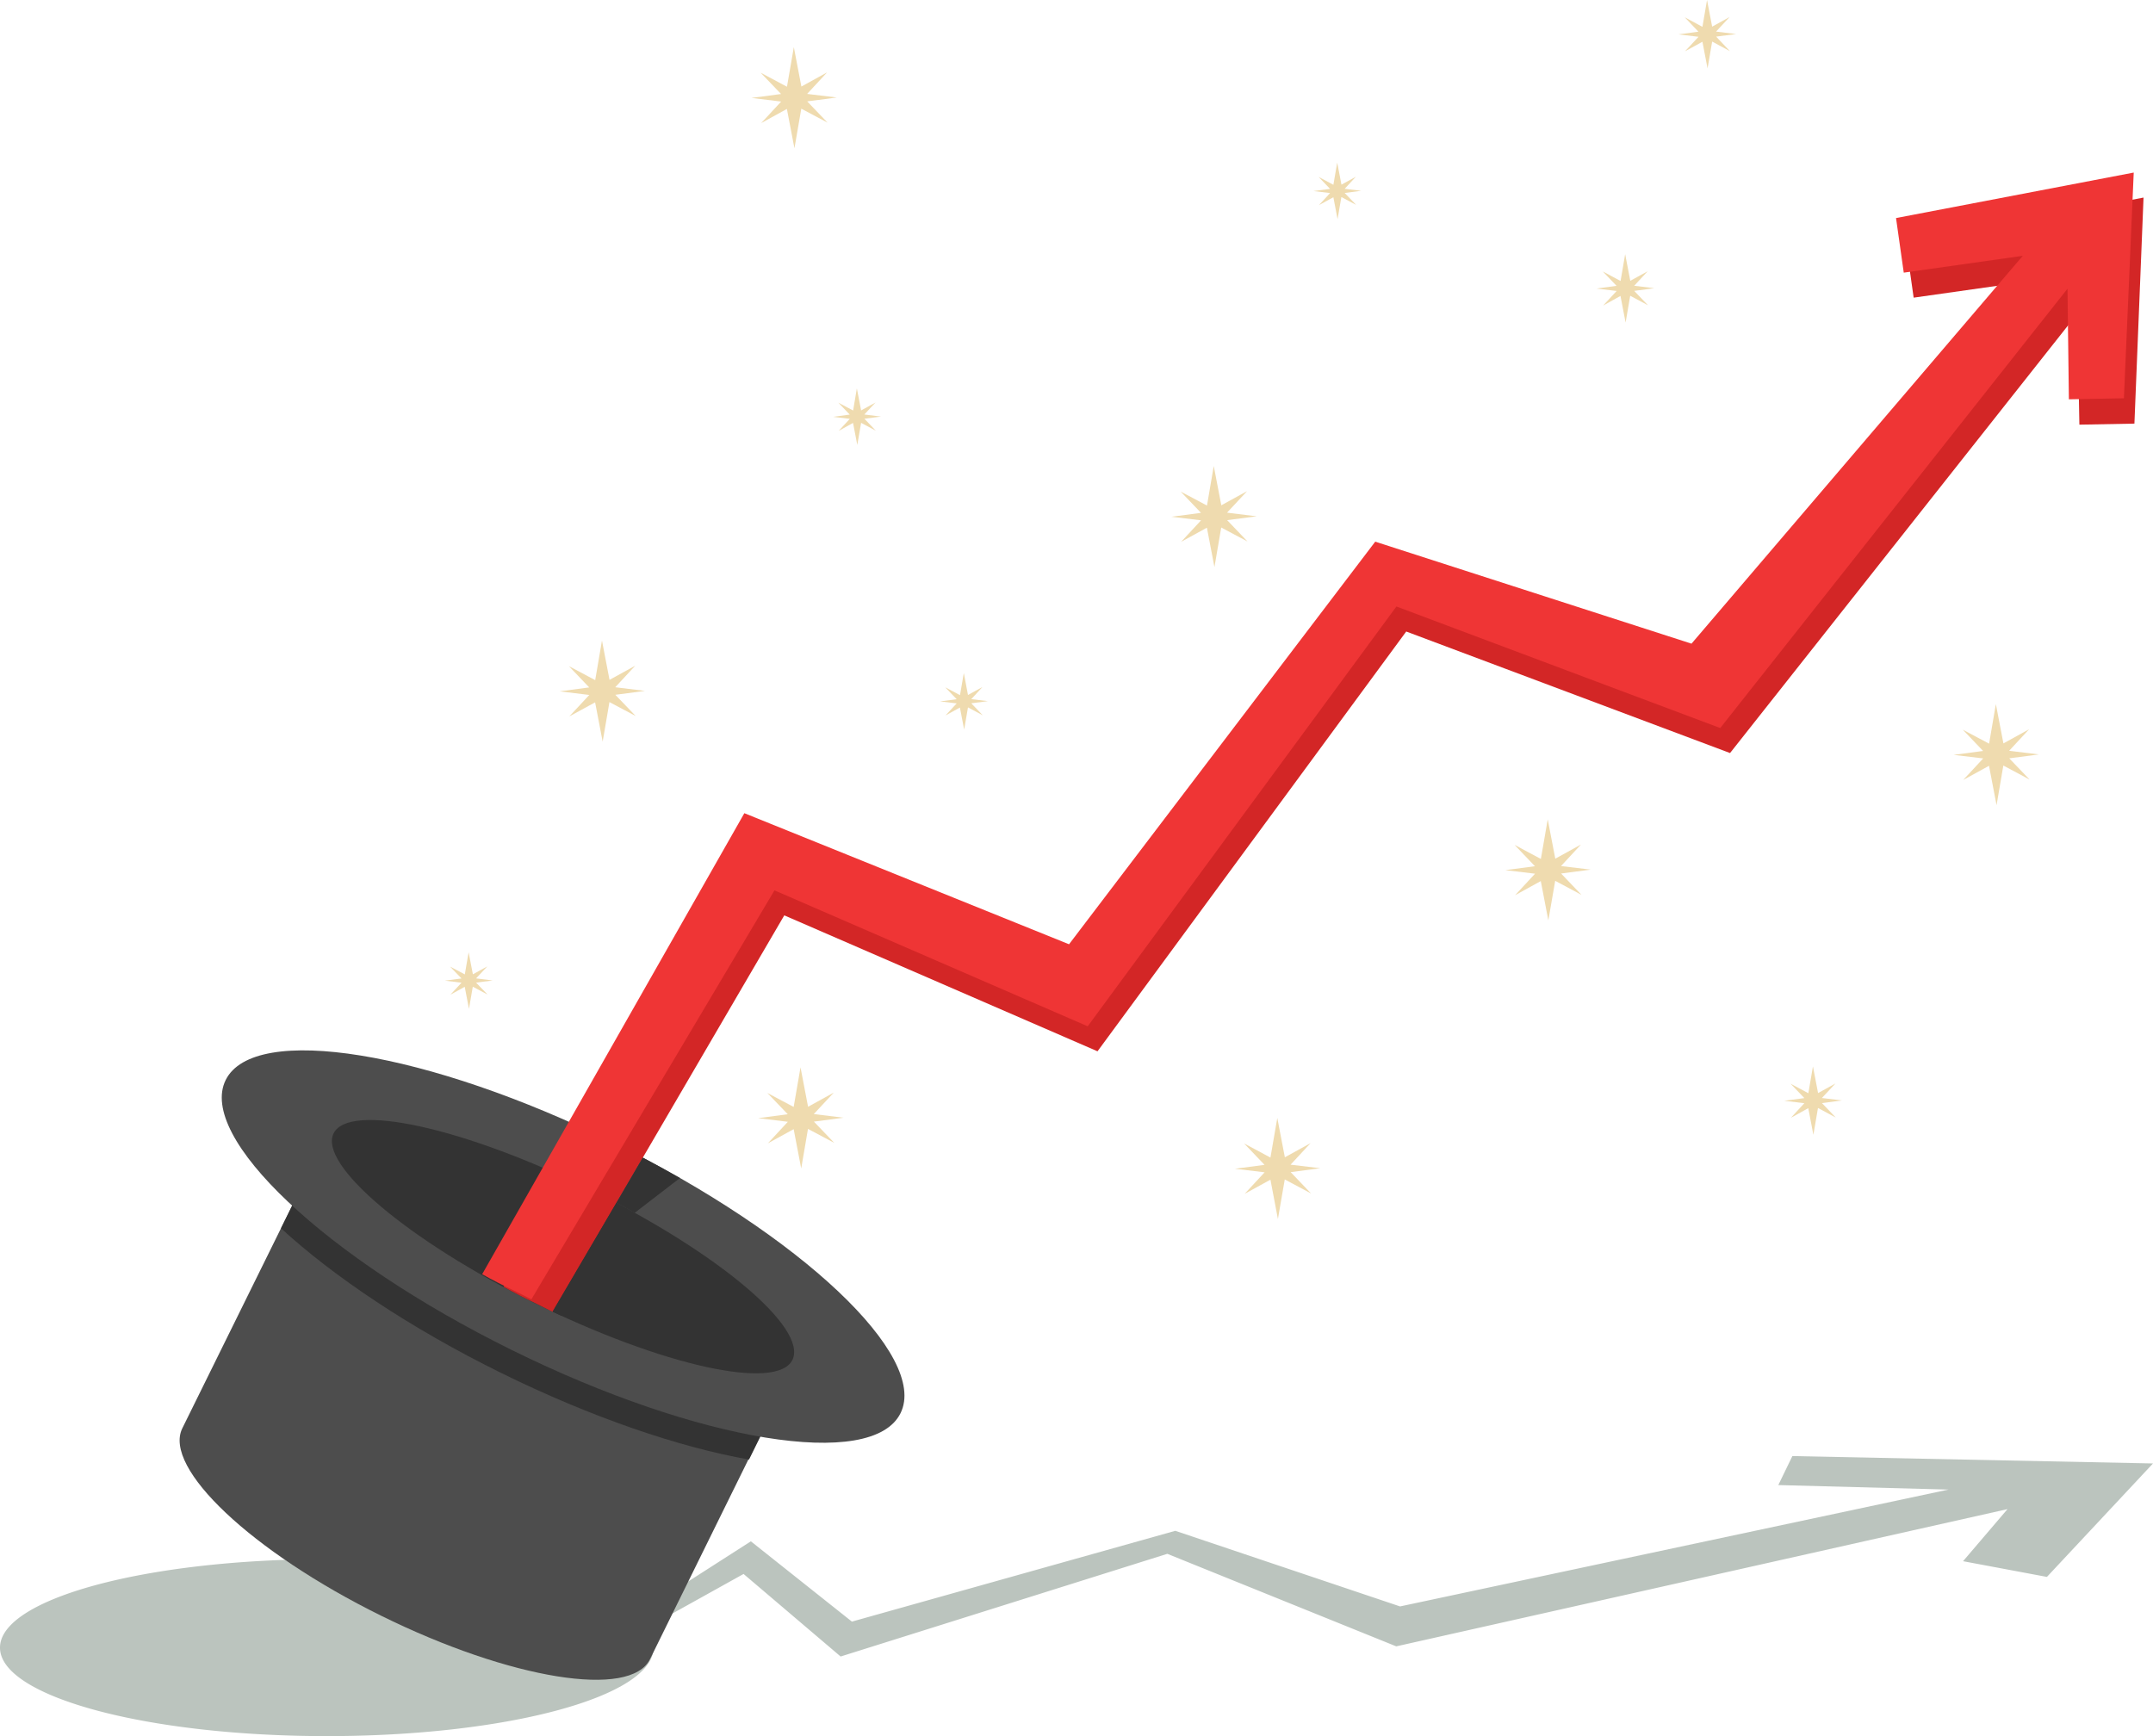 <svg xmlns="http://www.w3.org/2000/svg" viewBox="0 0 248 200"><defs><style>.cls-1{fill:#bbc4be;}.cls-2{fill:#4d4d4d;}.cls-3{fill:#333;}.cls-4{fill:#efdbaf;}.cls-5{fill:#d32626;}.cls-6{fill:#ef3535;}</style></defs><title> </title><g id="Layer_1" data-name="Layer 1"><path class="cls-1" d="M206.46,167.74l-1.62,3.34,19.6.52-63.17,13.46-25.89-8.71L98.13,186.81l-11.64-9.25-13.55,8.69c-5.32-3.88-19.12-6.64-35.29-6.64C16.85,179.62,0,184.18,0,189.81S16.85,200,37.64,200s37.64-4.56,37.64-10.19a3.5,3.5,0,0,0-.9-2.22l11.27-6.27,11.18,9.51L134.46,179l26.37,10.66,70.41-15.81-5.12,6,9.66,1.81L248,168.59Z"/><path class="cls-2" d="M37.82,130.44,21,164.54c-2.25,4.57,8,14.23,22.88,21.58s28.78,9.61,31,5l16.8-34.1Z"/><path class="cls-3" d="M32.37,141.5c6,5.52,14.85,11.48,25.31,16.64s20.59,8.59,28.6,10l5.31-10.77L37.68,130.73Z"/><path class="cls-2" d="M103.73,162.8c-3.25,6.59-23.28,3.33-44.76-7.27S22.72,131,26,124.41s23.28-3.33,44.76,7.27S107,156.22,103.73,162.8Z"/><path class="cls-3" d="M91.28,156.66c-1.78,3.61-15,.69-29.64-6.52s-25-16-23.21-19.58,15-.69,29.64,6.52S93.05,153,91.28,156.66Z"/><polygon class="cls-4" points="93.75 129.21 97.16 128.76 93.74 128.34 96.04 125.87 93.08 127.5 92.21 122.96 91.42 127.52 88.39 125.91 90.74 128.36 87.33 128.81 90.75 129.23 88.45 131.71 91.42 130.08 92.29 134.61 93.07 130.05 96.1 131.66 93.75 129.21"/><polygon class="cls-4" points="148.67 135.03 152.08 134.58 148.66 134.17 150.96 131.69 148 133.32 147.13 128.79 146.34 133.35 143.31 131.73 145.66 134.19 142.25 134.64 145.67 135.05 143.37 137.53 146.34 135.9 147.2 140.43 147.99 135.87 151.02 137.49 148.67 135.03"/><polygon class="cls-4" points="141.35 59.92 144.76 59.48 141.34 59.06 143.65 56.58 140.68 58.21 139.81 53.68 139.03 58.24 136 56.63 138.34 59.08 134.94 59.53 138.35 59.94 136.05 62.42 139.02 60.79 139.89 65.33 140.67 60.77 143.7 62.38 141.35 59.92"/><polygon class="cls-4" points="92.98 11.68 96.39 11.23 92.97 10.82 95.27 8.34 92.31 9.97 91.44 5.43 90.65 9.99 87.62 8.38 89.97 10.83 86.56 11.28 89.98 11.7 87.68 14.18 90.64 12.55 91.51 17.08 92.3 12.52 95.33 14.13 92.98 11.68"/><polygon class="cls-4" points="231.44 87.36 234.85 86.91 231.43 86.49 233.73 84.01 230.77 85.64 229.9 81.11 229.12 85.67 226.09 84.06 228.43 86.51 225.03 86.96 228.44 87.37 226.14 89.85 229.11 88.22 229.98 92.76 230.76 88.19 233.79 89.81 231.44 87.36"/><polygon class="cls-4" points="179.82 100.63 183.23 100.18 179.81 99.77 182.11 97.29 179.15 98.92 178.28 94.39 177.49 98.95 174.46 97.33 176.81 99.79 173.4 100.24 176.82 100.65 174.52 103.13 177.48 101.5 178.35 106.03 179.14 101.47 182.17 103.09 179.82 100.63"/><polygon class="cls-4" points="70.88 80.04 74.29 79.59 70.87 79.17 73.17 76.69 70.21 78.32 69.34 73.79 68.56 78.35 65.53 76.74 67.87 79.19 64.46 79.64 67.88 80.06 65.58 82.53 68.55 80.91 69.42 85.44 70.2 80.88 73.23 82.49 70.88 80.04"/><polygon class="cls-4" points="197.68 4.22 199.98 3.92 197.67 3.64 199.23 1.96 197.22 3.07 196.63 0 196.1 3.09 194.06 1.99 195.64 3.65 193.34 3.96 195.65 4.24 194.09 5.91 196.1 4.81 196.69 7.88 197.22 4.79 199.26 5.89 197.68 4.22"/><polygon class="cls-4" points="209.87 127.08 212.18 126.77 209.86 126.49 211.42 124.82 209.42 125.92 208.83 122.85 208.3 125.94 206.25 124.84 207.84 126.5 205.53 126.81 207.84 127.09 206.29 128.77 208.29 127.66 208.88 130.73 209.41 127.64 211.46 128.74 209.87 127.08"/><polygon class="cls-4" points="188.24 33.51 190.55 33.2 188.24 32.92 189.79 31.25 187.79 32.35 187.2 29.28 186.67 32.37 184.62 31.27 186.21 32.93 183.9 33.24 186.22 33.52 184.66 35.2 186.66 34.09 187.25 37.16 187.78 34.07 189.83 35.17 188.24 33.51"/><polygon class="cls-4" points="154.89 22.23 156.8 21.98 154.89 21.75 156.18 20.36 154.52 21.27 154.03 18.73 153.59 21.29 151.89 20.38 153.21 21.76 151.3 22.01 153.21 22.24 151.93 23.63 153.59 22.72 154.07 25.25 154.51 22.7 156.21 23.6 154.89 22.23"/><polygon class="cls-4" points="54.84 113.2 56.75 112.95 54.84 112.71 56.13 111.33 54.47 112.24 53.98 109.7 53.54 112.25 51.84 111.35 53.16 112.72 51.25 112.97 53.16 113.21 51.88 114.59 53.53 113.68 54.02 116.22 54.46 113.67 56.16 114.57 54.84 113.2"/><polygon class="cls-4" points="99.57 48.24 101.48 47.99 99.56 47.75 100.85 46.37 99.19 47.28 98.7 44.74 98.27 47.29 96.57 46.39 97.88 47.76 95.97 48.02 97.89 48.25 96.6 49.64 98.26 48.72 98.75 51.26 99.19 48.71 100.88 49.61 99.57 48.24"/><polygon class="cls-4" points="111.88 81.02 113.79 80.77 111.88 80.54 113.16 79.15 111.5 80.06 111.02 77.53 110.58 80.08 108.88 79.18 110.2 80.55 108.29 80.8 110.2 81.03 108.91 82.42 110.57 81.51 111.06 84.05 111.5 81.49 113.2 82.4 111.88 81.02"/><path class="cls-5" d="M246.91,22.76,219.54,28l.89,6.29,13.68-1.94L196,77,159.55,65.28l-35.27,46.38-37.4-15.1L58,148.24q1.78,1,3.67,1.89l2,1,26.67-45.68,36.08,15.66,35.56-48.36,37.3,14,40-50.61.24,12.78,6.34-.12Z"/><path class="cls-6" d="M245.78,19.88,218.4,25.12l.89,6.29L233,29.47,194.84,74.15,158.41,62.4l-35.27,46.38-37.4-15.1-30.2,53.11q1.78,1,3.67,1.89l2,1,28-47.11,36.08,15.66,35.56-48.36,37.3,14,40-50.61L238.31,46l6.34-.12Z"/><path class="cls-3" d="M71,138.56l2.12,1.15,5.2-4c-1.39-.79-2.82-1.58-4.28-2.35Z"/><path class="cls-3" d="M71,138.56h0L63.64,151.1l1.07.5,8.37-11.89h0Z"/></g></svg>